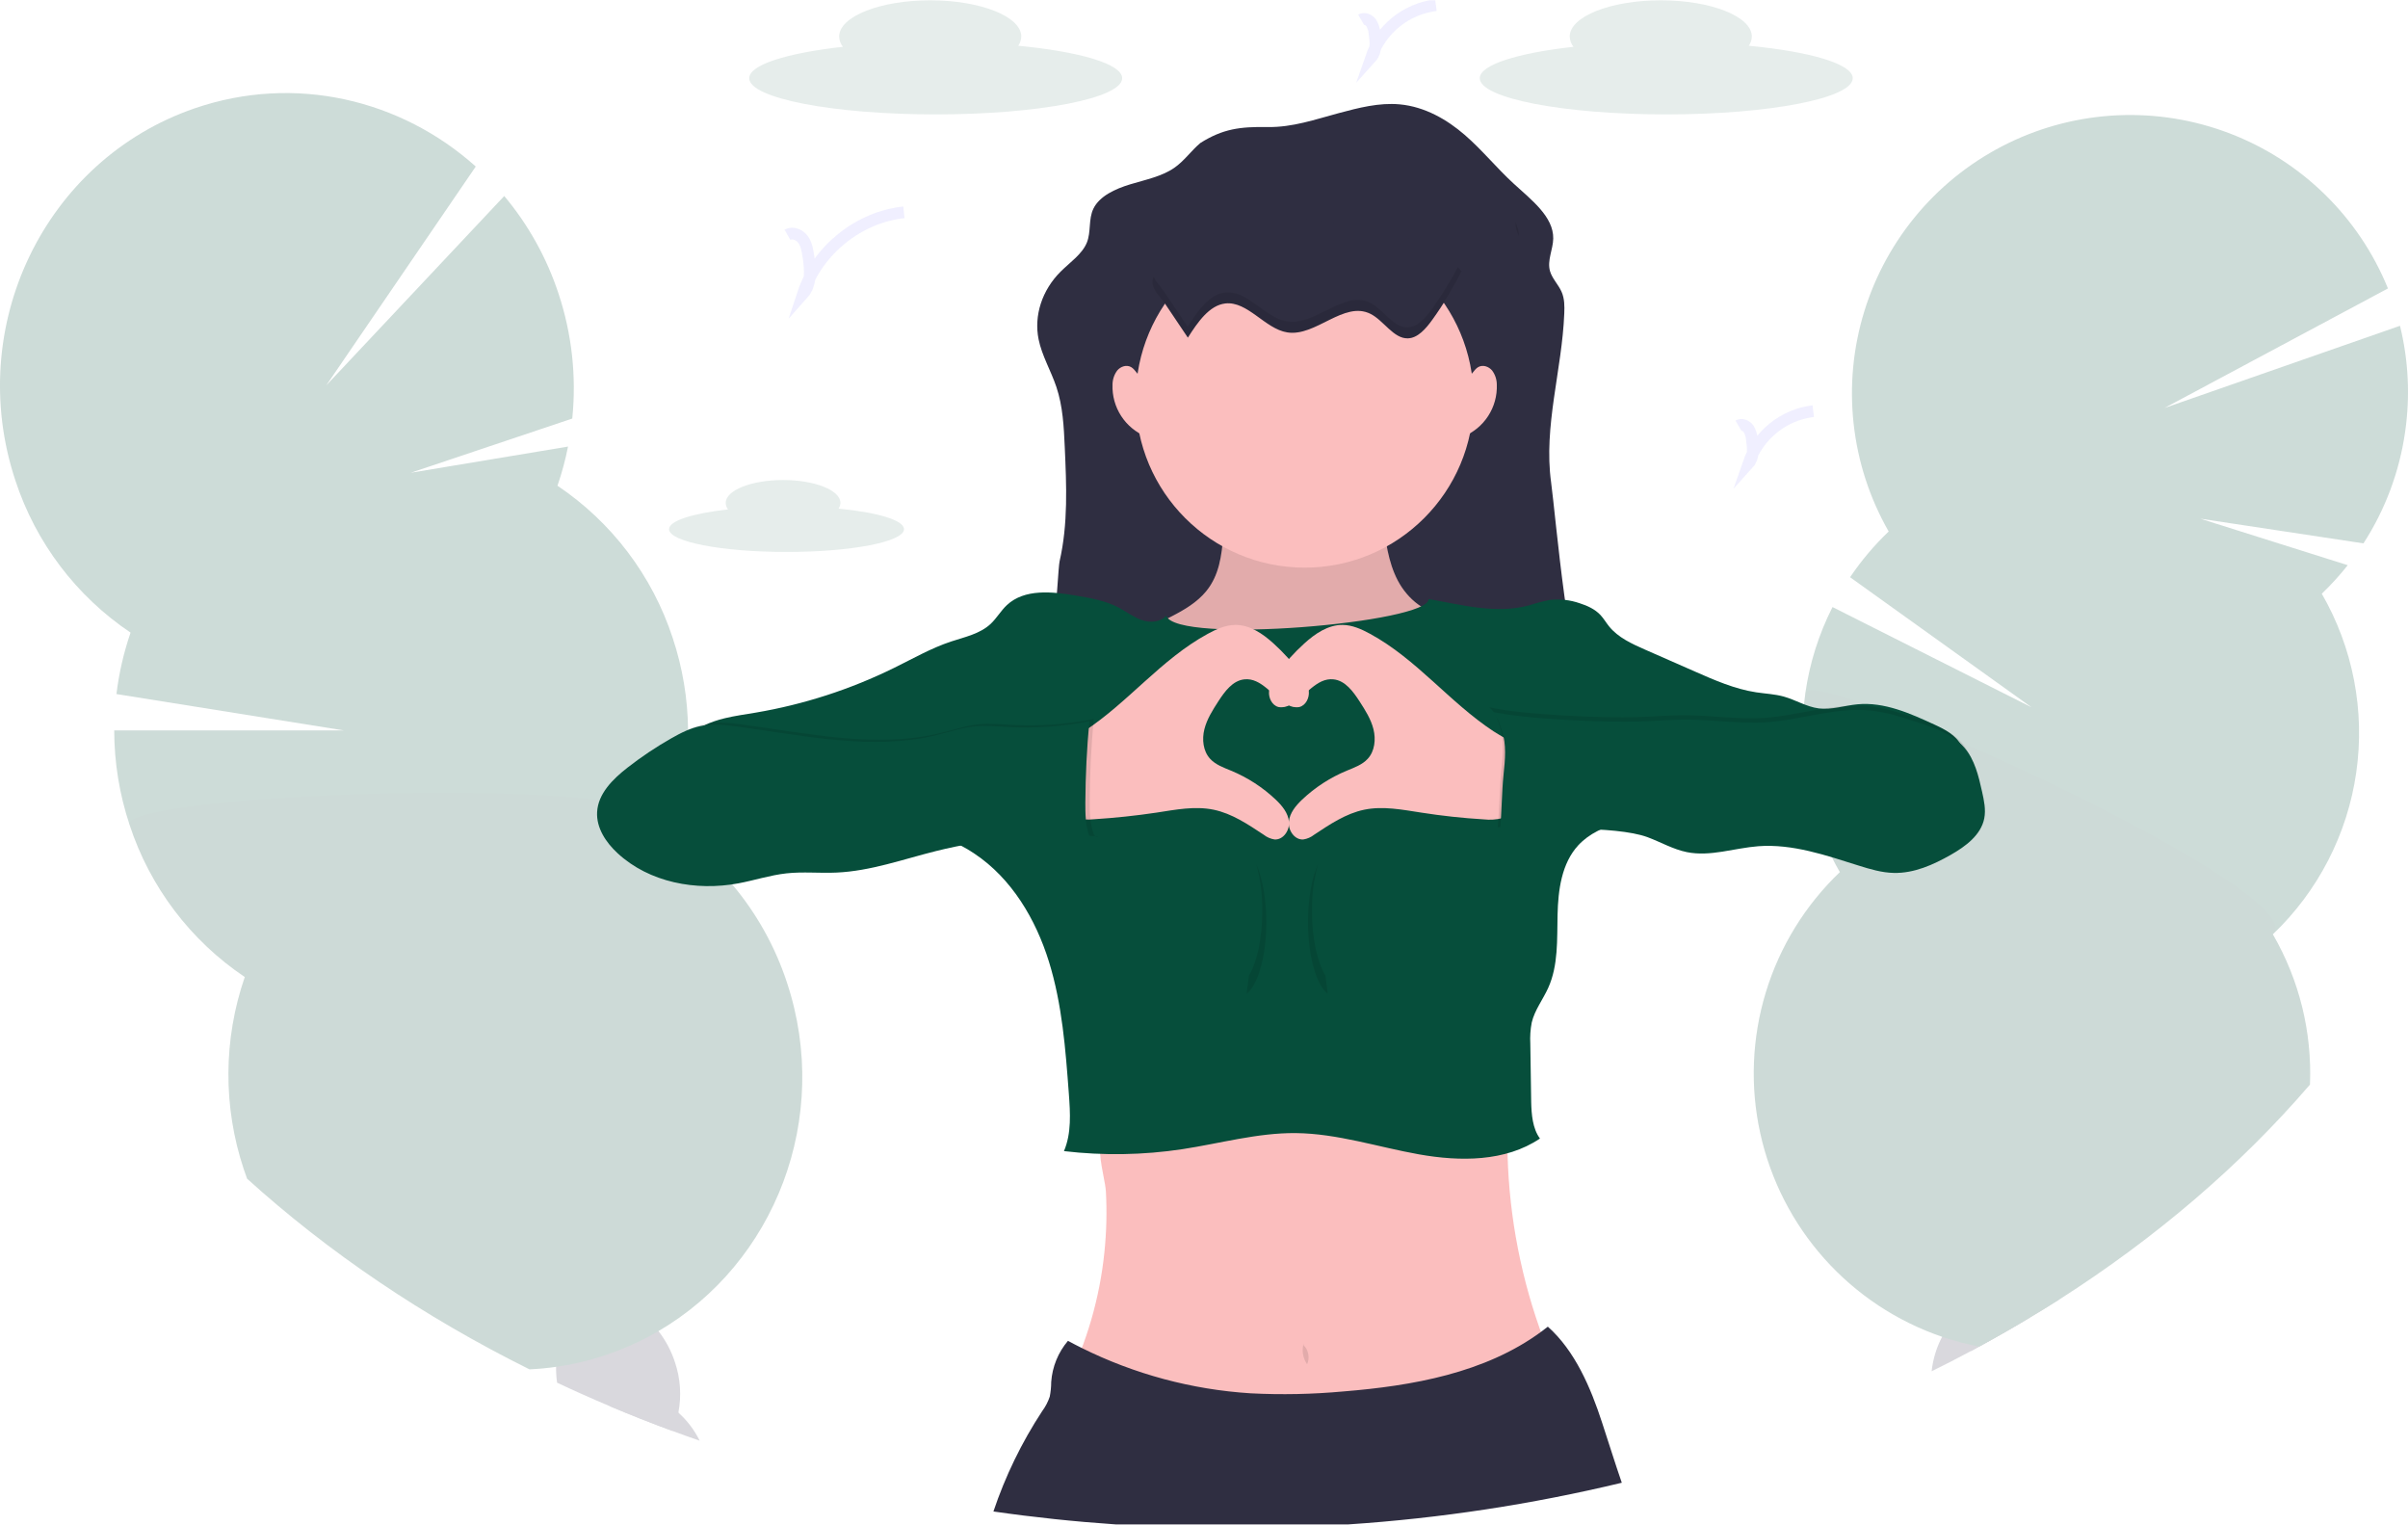 <?xml version="1.0" encoding="UTF-8"?> <svg xmlns="http://www.w3.org/2000/svg" width="616" height="390" viewBox="0 0 616 390" fill="none"><g clip-path="url(#clip0_2774_4926)"><g opacity="0.2"><path d="M519.278 336.991C515.035 339.546 510.708 342.021 506.297 344.416C505.612 344.786 504.927 345.157 504.243 345.538C500.928 347.316 497.56 349.044 494.141 350.724C494.167 350.455 494.2 350.185 494.242 349.916C494.633 347.128 495.502 344.428 496.812 341.935C497.427 340.743 498.161 339.615 499.001 338.568C502.34 334.398 506.976 332.069 511.713 332.748C514.665 333.201 517.352 334.708 519.278 336.991Z" fill="#3F3D56"></path><path d="M527.058 330.61C526.973 331.21 526.867 331.8 526.738 332.383C524.287 333.959 521.801 335.494 519.279 336.991C515.036 339.547 510.709 342.022 506.298 344.416C505.613 344.787 504.928 345.157 504.244 345.539C503.42 344.934 502.667 344.24 501.999 343.468C500.743 342.017 499.736 340.369 499.018 338.591C497.518 334.708 497.04 330.505 497.63 326.385C498.22 322.264 499.857 318.364 502.386 315.058C505.753 310.888 510.361 308.559 515.098 309.238C519.835 309.917 523.628 313.459 525.66 318.398C527.203 322.272 527.686 326.487 527.058 330.61Z" fill="#3F3D56"></path><path d="M530.46 307.096C531.988 296.462 526.641 286.895 518.517 285.727C510.393 284.559 502.568 292.233 501.039 302.867C499.511 313.501 504.857 323.068 512.982 324.236C521.106 325.404 528.931 317.73 530.46 307.096Z" fill="#3F3D56"></path><path d="M615.266 110.445C613.821 120.616 610.182 130.352 604.602 138.978L562.847 132.659L600.584 144.562C598.54 147.143 596.321 149.58 593.945 151.858C601.926 165.68 605.032 181.783 602.762 197.581C600.492 213.379 592.979 227.957 581.429 238.972C588.181 250.621 591.473 263.953 590.919 277.405C573.168 298.064 551.51 316.596 526.754 332.406C524.292 333.966 521.8 335.494 519.279 336.991C515.036 339.546 510.709 342.021 506.297 344.416C504.844 344.135 503.413 343.816 501.998 343.445C500.242 343.002 498.519 342.485 496.829 341.913C485.255 337.963 474.893 331.098 466.743 321.979C458.593 312.859 452.931 301.794 450.301 289.85C447.672 277.906 448.164 265.486 451.731 253.787C455.298 242.089 461.819 231.507 470.665 223.061C469.946 221.823 469.267 220.564 468.628 219.284C468.437 218.914 468.257 218.544 468.066 218.162C462.88 207.348 460.524 195.395 461.219 183.422L461.303 182.181C461.354 181.514 461.416 180.84 461.483 180.172C461.584 179.229 461.702 178.281 461.837 177.332V177.243C462.935 169.588 465.282 162.165 468.785 155.27L519.694 180.907L473.275 147.638C476.138 143.396 479.449 139.474 483.152 135.942C478.312 127.481 475.261 118.117 474.189 108.43C473.116 98.742 474.045 88.937 476.917 79.623C479.788 70.309 484.543 61.684 490.884 54.282C497.226 46.881 505.021 40.861 513.784 36.595C522.548 32.329 532.095 29.908 541.832 29.483C551.57 29.058 561.291 30.637 570.393 34.123C579.496 37.609 587.785 42.927 594.748 49.747C601.711 56.568 607.198 64.746 610.871 73.774L553.699 104.356L613.952 83.326C616.131 92.197 616.577 101.405 615.266 110.445Z" fill="#064E3B"></path><path opacity="0.1" d="M590.903 277.383C573.151 298.042 551.493 316.574 526.737 332.383C524.287 333.959 521.8 335.495 519.279 336.991C515.036 339.547 510.709 342.022 506.297 344.416C504.844 344.136 503.413 343.816 501.998 343.445C500.242 343.002 498.519 342.486 496.829 341.913C485.255 337.963 474.893 331.098 466.743 321.979C458.593 312.86 452.931 301.794 450.301 289.85C447.672 277.906 448.164 265.486 451.731 253.787C455.298 242.089 461.819 231.507 470.665 223.062C469.946 221.823 469.267 220.564 468.628 219.284C468.437 218.914 468.257 218.544 468.066 218.162C462.88 207.348 460.524 195.395 461.219 183.422L461.303 182.182C461.354 181.514 461.416 180.84 461.483 180.172C461.584 179.229 461.702 178.281 461.837 177.333V177.243C462.274 175.727 468.066 177.001 476.889 180.049L478.752 180.711C480.705 181.413 482.787 182.187 484.976 183.035C489.752 184.875 495.028 187.047 500.595 189.449L500.96 189.607L501.734 189.943C539.168 206.174 588.411 232.215 581.351 238.939C588.126 250.584 591.439 263.921 590.903 277.383Z" fill="black"></path></g><g opacity="0.2"><path d="M178.982 368.487C176.624 367.672 174.284 366.834 171.961 365.973C166.55 363.982 161.224 361.878 155.982 359.659C157.045 358.797 158.252 358.128 159.546 357.684C164.221 356.079 169.357 357.611 173.538 361.304C175.794 363.329 177.642 365.767 178.982 368.487Z" fill="#3F3D56"></path><path d="M173.538 361.304C173.22 362.923 172.69 364.493 171.961 365.973C166.551 363.983 161.225 361.878 155.983 359.659C151.422 357.74 146.932 355.736 142.513 353.649C142.32 352.309 142.234 350.956 142.255 349.602C142.274 348.192 142.424 346.786 142.704 345.404C143.827 339.887 147.003 335.493 151.684 333.888C156.364 332.282 161.494 333.815 165.675 337.513C166.688 338.41 167.616 339.399 168.448 340.465C170.291 342.839 171.711 345.512 172.646 348.367C174.063 352.529 174.37 356.987 173.538 361.304Z" fill="#3F3D56"></path><path d="M156.406 349.121C164.48 346.569 168.258 335.743 164.844 324.941C161.43 314.139 152.116 307.451 144.042 310.003C135.967 312.555 132.19 323.38 135.604 334.183C139.018 344.985 148.331 351.673 156.406 349.121Z" fill="#3F3D56"></path><path d="M147.384 324.208C155.428 321.667 159.195 310.883 155.796 300.12C152.397 289.358 143.121 282.693 135.076 285.233C127.031 287.773 123.265 298.558 126.664 309.32C130.062 320.083 139.339 326.748 147.384 324.208Z" fill="#3F3D56"></path><path d="M168.419 340.465C166.859 341.378 165.258 342.233 163.615 343.03C160.968 344.316 158.244 345.441 155.461 346.397C152.92 347.274 150.333 348.007 147.71 348.592C145.888 349.003 144.064 349.338 142.238 349.596C139.971 349.922 137.709 350.135 135.453 350.236C108.334 336.767 83.988 320.289 63.211 301.471C62.914 300.674 62.65 299.871 62.364 299.058C57.038 283.088 57.129 265.807 62.622 249.894C48.729 240.565 38.353 226.859 33.146 210.956C30.556 203.173 29.229 195.025 29.218 186.823H87.995L29.79 177.518C30.437 172.167 31.648 166.899 33.404 161.803C19.51 152.478 9.135 138.774 3.929 122.871C-9.126 83.523 11.399 40.931 49.77 27.72C75.457 18.886 102.626 25.475 121.703 42.593L83.455 98.581L128.993 50.136C135.154 57.492 139.862 65.952 142.867 75.065C146.292 85.359 147.493 96.263 146.391 107.055L105.068 120.918L145.308 114.222C144.637 117.617 143.736 120.963 142.608 124.235C156.501 133.561 166.877 147.265 172.084 163.167C174.607 170.743 175.932 178.665 176.013 186.649V186.711C176.013 187.328 176.013 187.945 176.013 188.563C176.013 188.827 176.013 189.085 176.013 189.348C175.817 197.187 174.414 204.948 171.854 212.359C177.5 216.142 182.599 220.684 187.007 225.856C187.12 225.98 187.226 226.103 187.327 226.232C193.543 233.617 198.288 242.123 201.307 251.291C212.796 285.919 198.254 323.073 168.419 340.465Z" fill="#064E3B"></path><path opacity="0.1" d="M168.42 340.465C166.86 341.378 165.258 342.233 163.616 343.03C160.968 344.316 158.245 345.441 155.461 346.397C152.921 347.274 150.333 348.007 147.711 348.592C145.889 349.003 144.065 349.338 142.239 349.596C139.971 349.922 137.71 350.135 135.453 350.236C108.335 336.767 83.989 320.289 63.212 301.471C62.914 300.674 62.651 299.871 62.364 299.058C57.038 283.088 57.129 265.807 62.623 249.894C48.73 240.565 38.354 226.859 33.147 210.956C31.132 204.883 115.154 199.984 153.424 204.681L154.316 204.793C165.934 206.292 173.067 208.722 171.827 212.32C177.473 216.102 182.572 220.644 186.98 225.817C187.092 225.941 187.199 226.064 187.3 226.193C193.516 233.578 198.261 242.084 201.28 251.252C212.797 285.919 198.255 323.073 168.42 340.465Z" fill="black"></path></g><path opacity="0.1" d="M214.507 130.094C214.812 129.659 214.981 129.143 214.99 128.612C214.99 125.385 208.418 122.775 200.314 122.775C192.21 122.775 185.649 125.408 185.649 128.612C185.66 129.224 185.871 129.815 186.249 130.296C177.23 131.3 171.152 133.192 171.152 135.347C171.152 138.568 184.622 141.178 201.206 141.178C217.791 141.178 231.26 138.568 231.26 135.347C231.254 133.035 224.43 131.048 214.507 130.094Z" fill="#064E3B"></path><path opacity="0.1" d="M447.372 11.702C447.857 11.008 448.125 10.186 448.141 9.34C448.141 4.227 437.714 0.079 424.85 0.079C411.987 0.079 401.559 4.227 401.559 9.34C401.583 10.298 401.92 11.223 402.519 11.972C388.196 13.571 378.549 16.568 378.549 20.003C378.549 25.116 399.876 29.263 426.253 29.263C452.631 29.263 473.958 25.116 473.958 20.003C473.958 16.361 463.121 13.212 447.372 11.702Z" fill="#064E3B"></path><path opacity="0.1" d="M260.484 11.702C260.969 11.008 261.236 10.186 261.253 9.34C261.253 4.227 250.825 0.079 237.962 0.079C225.098 0.079 214.671 4.227 214.671 9.34C214.694 10.298 215.031 11.223 215.63 11.972C201.308 13.571 191.66 16.568 191.66 20.003C191.66 25.116 213.015 29.263 239.365 29.263C265.714 29.263 287.069 25.116 287.069 20.003C287.069 16.361 276.232 13.212 260.484 11.702Z" fill="#064E3B"></path><path opacity="0.1" d="M201.438 60.047C202.751 59.289 204.513 60.013 205.411 61.231C206.309 62.449 206.567 64.037 206.792 65.513C207.291 68.83 207.65 72.641 205.417 75.144C209.07 64.048 219.593 55.546 231.233 54.305" stroke="#6C63FF" stroke-width="3" stroke-miterlimit="10"></path><path opacity="0.1" d="M348.182 5.035C349.023 4.547 350.163 5.035 350.741 5.793C351.255 6.626 351.557 7.572 351.622 8.548C351.942 10.681 352.183 13.128 350.741 14.722C351.973 11.16 354.181 8.016 357.113 5.647C360.046 3.279 363.584 1.781 367.325 1.325" stroke="#6C63FF" stroke-width="3" stroke-miterlimit="10"></path><path opacity="0.1" d="M444.713 108.863C445.555 108.374 446.694 108.863 447.272 109.62C447.786 110.453 448.088 111.399 448.153 112.376C448.473 114.509 448.714 116.955 447.272 118.549C448.505 114.987 450.713 111.843 453.645 109.475C456.577 107.106 460.115 105.609 463.856 105.153" stroke="#6C63FF" stroke-width="3" stroke-miterlimit="10"></path><path d="M307.094 36.554C304.692 38.563 302.997 41.139 300.359 42.952C297.182 45.141 293.012 45.971 289.134 47.144C285.256 48.317 281.277 50.158 279.717 53.351C278.392 56.085 279.156 59.255 278.033 62.05C276.827 65.019 273.695 67.102 271.298 69.498C266.562 74.224 264.457 80.722 265.686 86.784C266.534 90.976 268.852 94.849 270.227 98.94C271.91 103.946 272.146 109.194 272.382 114.385C272.819 124.134 273.252 133.978 271.057 143.569C270.496 145.977 268.981 182.586 266.045 182.513C273.835 181.845 281.67 181.772 289.499 181.693L406.796 180.571C401.391 173.499 397.94 131.71 396.795 123.376C394.819 109.009 399.601 94.624 400.162 80.161C400.241 78.298 400.241 76.384 399.472 74.633C398.664 72.798 397.048 71.232 396.509 69.33C395.734 66.608 397.289 63.818 397.339 61.023C397.44 55.411 391.727 51.106 387.198 46.948C382.832 42.946 379.201 38.4 374.694 34.5C370.187 30.599 364.524 27.294 358.081 26.693C352.789 26.205 347.53 27.58 342.462 28.938C336.418 30.554 330.677 32.597 324.262 32.496C317.185 32.373 312.824 32.962 307.094 36.554Z" fill="#2F2E41"></path><g opacity="0.1"><path d="M387.889 58.66C388.052 59.274 388.29 59.866 388.596 60.423C388.52 59.16 388.214 57.922 387.692 56.769C387.668 57.406 387.734 58.042 387.889 58.66Z" fill="black"></path><path d="M274.133 148.777L273.482 148.833C273.701 148.838 273.919 148.819 274.133 148.777Z" fill="black"></path></g><path d="M395.937 351.022C395.221 351.576 394.367 351.924 393.468 352.026C379.117 354.973 364.637 357.487 350.006 358.284C337.098 358.991 324.15 358.357 311.236 357.723C298.322 357.089 285.42 356.449 272.814 353.839C278.037 343.323 281.326 331.953 282.524 320.272C283.054 315.145 283.183 309.985 282.911 304.838C282.869 304.219 282.794 303.603 282.686 302.992C282.086 299.299 280.604 293.95 281.951 291.279C283.68 287.844 290.319 287.732 293.563 287.092C299.074 286.009 304.614 285.105 310.176 284.348C332.249 281.345 354.546 280.66 376.788 279.993C379.774 279.903 383.332 280.105 384.886 282.658C385.756 284.09 385.711 285.874 385.667 287.552C385.565 291.185 385.601 294.818 385.773 298.451C386.553 314.561 390.001 330.429 395.976 345.41C396.717 347.245 397.396 349.647 395.937 351.022Z" fill="#FBBEBE"></path><path d="M308.61 151.162C306.264 154.053 302.958 155.995 299.63 157.701C295.654 159.755 291.56 161.569 287.367 163.133C286.52 164.419 287.193 166.125 287.928 167.494C294.512 180.279 303.323 192.985 316.613 198.48C323.432 201.286 330.913 201.987 338.265 202.644C340.555 202.846 342.89 203.048 345.123 202.498C347.357 201.948 349.434 200.618 351.297 199.209C363.473 189.995 371.492 176.322 373.589 161.197C373.768 159.856 373.769 158.211 372.618 157.493C371.916 157.061 371.024 157.145 370.199 157.151C364.817 157.207 360.046 153.222 357.56 148.457C355.074 143.692 354.412 138.198 353.8 132.849C353.8 132.732 322.158 132.064 319.301 132.041C314.845 132.002 313.375 132.524 312.942 137.092C312.488 142.132 311.927 147.054 308.61 151.162Z" fill="#FBBEBE"></path><path opacity="0.1" d="M308.61 151.162C306.264 154.053 302.958 155.995 299.63 157.701C295.654 159.755 291.56 161.569 287.367 163.133C286.52 164.419 287.193 166.125 287.928 167.494C294.512 180.279 303.323 192.985 316.613 198.48C323.432 201.286 330.913 201.987 338.265 202.644C340.555 202.846 342.89 203.048 345.123 202.498C347.357 201.948 349.434 200.618 351.297 199.209C363.473 189.995 371.492 176.322 373.589 161.197C373.768 159.856 373.769 158.211 372.618 157.493C371.916 157.061 371.024 157.145 370.199 157.151C364.817 157.207 360.046 153.222 357.56 148.457C355.074 143.692 354.412 138.198 353.8 132.849C353.8 132.732 322.158 132.064 319.301 132.041C314.845 132.002 313.375 132.524 312.942 137.092C312.488 142.132 311.927 147.054 308.61 151.162Z" fill="black"></path><path d="M333.758 145.185C357.624 145.185 376.972 125.837 376.972 101.971C376.972 78.104 357.624 58.756 333.758 58.756C309.891 58.756 290.543 78.104 290.543 101.971C290.543 125.837 309.891 145.185 333.758 145.185Z" fill="#FBBEBE"></path><path d="M365.45 153.205C365.927 159.266 300.785 164.94 298.327 157.465C296.868 159.188 294.191 159.328 292.058 158.587C289.926 157.846 288.13 156.421 286.109 155.371C282.742 153.615 278.948 152.964 275.216 152.33C269.138 151.303 262.077 150.55 257.576 154.765C256.022 156.219 254.961 158.133 253.401 159.592C250.673 162.129 246.817 162.92 243.299 164.082C238.219 165.765 233.539 168.459 228.74 170.817C217.536 176.333 205.59 180.194 193.276 182.277C190.655 182.72 188.017 183.079 185.419 183.702C181.771 184.578 178.123 186.076 175.637 188.888C178.544 192.603 182.719 194.629 187.204 196.094L230.474 210.237C236.985 212.364 243.596 214.536 249.292 218.347C258.783 224.678 264.956 235.083 268.335 245.976C271.714 256.87 272.584 268.364 273.425 279.74C273.79 284.684 274.121 289.842 272.179 294.422C282.259 295.609 292.451 295.441 302.486 293.922C312.145 292.452 321.697 289.724 331.468 289.814C342.131 289.921 352.463 293.378 362.975 295.247C373.487 297.116 385.088 297.172 393.944 291.206C392.058 288.663 391.772 285.032 391.699 281.878L391.474 266.933C391.374 265.129 391.495 263.319 391.834 261.545C392.586 258.346 394.701 255.663 396.054 252.672C398.664 246.897 398.299 240.297 398.445 233.96C398.591 227.624 399.478 220.816 403.76 216.181C406.566 213.156 410.494 211.438 414.479 210.378C421.293 208.559 428.42 208.441 435.458 207.942C458.403 206.297 480.85 200.451 501.683 190.695C500.437 188.063 497.541 186.57 494.898 185.347C488.646 182.456 482.023 179.493 475.165 180.139C471.848 180.453 468.565 181.609 465.259 181.188C462.128 180.784 459.355 179.01 456.313 178.163C454.007 177.523 451.593 177.428 449.225 177.069C443.759 176.232 438.629 173.982 433.572 171.754L420.799 166.141C417.431 164.654 413.924 163.066 411.611 160.192C410.859 159.255 410.253 158.2 409.434 157.319C408.025 155.809 406.066 154.917 404.108 154.294C401.647 153.438 399.024 153.15 396.436 153.452C394.661 153.805 392.908 154.264 391.188 154.827C382.747 157.106 374.037 154.737 365.45 153.205Z" fill="#064E3B"></path><path d="M414.878 379.24C391.875 384.77 368.444 388.338 344.837 389.904H344.798H285.526H285.492C274.885 389.182 264.431 388.078 254.131 386.592C257.17 377.545 261.36 368.925 266.596 360.944C267.434 359.815 268.089 358.561 268.538 357.229C268.784 355.989 268.91 354.728 268.914 353.463C269.187 349.59 270.689 345.906 273.201 342.946C274.369 343.582 275.547 344.193 276.737 344.781C290.217 351.477 304.897 355.417 319.918 356.37C327.82 356.775 335.74 356.616 343.619 355.893C361.387 354.462 379.863 351.162 394.174 340.684C394.775 340.246 395.37 339.792 395.959 339.326C402.913 345.499 406.937 354.962 409.816 363.807C411.528 368.981 413.11 374.144 414.878 379.24Z" fill="#2F2E41"></path><path opacity="0.1" d="M333.523 343.535C333.243 344.441 333.174 345.4 333.322 346.336C333.47 347.273 333.83 348.164 334.376 348.94C334.74 348.128 334.848 347.225 334.685 346.351C334.523 345.476 334.098 344.672 333.466 344.046L333.523 343.535Z" fill="black"></path><path d="M308.969 162.112C311.147 160.922 313.498 159.867 315.979 159.833C319.705 159.8 323.039 162.078 325.8 164.593C328.353 166.898 330.662 169.46 332.692 172.237C333.702 173.612 334.668 175.121 334.819 176.822C334.971 178.522 334.039 180.436 332.378 180.84C331.329 181.017 330.251 180.799 329.353 180.228C325.514 178.118 322.669 173.286 318.314 173.757C315.328 174.077 313.307 176.855 311.674 179.37C310.221 181.615 308.75 183.921 308.099 186.514C307.448 189.107 307.762 192.127 309.57 194.08C310.973 195.612 313.021 196.325 314.935 197.121C319.168 198.873 323.043 201.388 326.367 204.541C327.978 206.079 329.51 207.908 329.735 210.153C329.959 212.398 328.259 214.868 326.036 214.71C325.034 214.554 324.089 214.142 323.292 213.515C319.273 210.86 315.171 208.077 310.456 207.1C305.658 206.107 300.702 207.1 295.864 207.841C290.559 208.634 285.227 209.199 279.869 209.536C278.279 209.718 276.669 209.614 275.116 209.227C269.818 207.588 268.274 200.848 268.892 195.977C269.548 190.768 273.381 189.584 277.389 186.997C288.658 179.622 297.02 168.622 308.969 162.112Z" fill="#FBBEBE"></path><path d="M350.482 162.112C348.299 160.922 345.953 159.867 343.466 159.833C339.74 159.8 336.406 162.078 333.645 164.593C331.094 166.899 328.787 169.46 326.759 172.237C325.754 173.612 324.789 175.121 324.637 176.822C324.486 178.522 325.412 180.436 327.073 180.84C328.124 181.017 329.203 180.799 330.104 180.228C333.942 178.118 336.788 173.286 341.137 173.757C344.129 174.077 346.149 176.855 347.777 179.37C349.23 181.615 350.706 183.921 351.352 186.514C351.997 189.107 351.688 192.127 349.881 194.08C348.484 195.612 346.43 196.325 344.516 197.121C340.282 198.874 336.405 201.389 333.078 204.541C331.467 206.079 329.941 207.908 329.711 210.153C329.481 212.398 331.187 214.868 333.409 214.71C334.412 214.555 335.357 214.143 336.154 213.515C340.172 210.86 344.275 208.077 348.989 207.1C353.787 206.107 358.743 207.1 363.581 207.841C368.873 208.672 374.211 209.25 379.559 209.57C381.151 209.752 382.763 209.647 384.318 209.261C389.611 207.622 391.154 200.882 390.542 196.01C389.88 190.802 386.053 189.618 382.04 187.031C370.793 179.622 362.436 168.622 350.482 162.112Z" fill="#FBBEBE"></path><path d="M303.877 86.357C306.391 82.384 309.377 78.073 313.457 77.613C319.154 76.968 323.604 84.09 329.273 85.01C336.569 86.2 343.741 76.861 350.599 80.273C353.967 81.957 356.481 86.627 360.14 86.537C362.671 86.481 364.731 84.107 366.409 81.778C369.241 77.851 371.747 73.699 373.902 69.363C366.937 61.377 356.806 59.553 347.35 58.099L331.45 55.658C327.623 55.069 323.728 54.485 319.922 55.299C316.482 56.034 313.272 57.886 310.157 59.834C306.442 62.168 297.703 65.917 295.425 70.261C293.836 73.275 296.02 74.678 298.068 77.714C299.995 80.595 301.931 83.476 303.877 86.357Z" fill="#2F2E41"></path><path opacity="0.1" d="M279.795 183.899C272.898 185.276 265.855 185.778 258.833 185.392C256.077 185.246 253.31 184.96 250.566 185.218C247.255 185.532 244.072 186.627 240.845 187.423C224.126 191.537 206.655 187.519 189.588 185.263C186.574 184.864 183.493 184.522 180.508 185.106C177.774 185.639 175.249 186.918 172.83 188.293C168.911 190.522 165.159 193.034 161.605 195.808C157.884 198.715 154.13 202.419 153.872 207.128C153.647 211.18 156.117 214.912 159.108 217.668C167.19 225.149 179.189 227.4 190.009 225.374C194.123 224.605 198.136 223.28 202.294 222.82C206.554 222.349 210.859 222.82 215.141 222.618C223.84 222.231 232.169 219.206 240.615 217.101C253.805 213.817 267.449 212.747 280.99 213.936C280.872 213.987 280.745 214.011 280.616 214.007C280.488 214.003 280.362 213.971 280.248 213.912C280.134 213.854 280.034 213.771 279.956 213.669C279.877 213.567 279.822 213.45 279.795 213.324C278.801 210.585 278.751 207.605 278.768 204.692C278.813 197.627 279.144 190.937 279.795 183.899Z" fill="black"></path><path d="M278.674 184.46C271.777 185.837 264.734 186.339 257.712 185.953C254.956 185.807 252.189 185.521 249.445 185.779C246.134 186.093 242.951 187.188 239.724 187.985C223.005 192.099 205.534 188.08 188.467 185.824C185.453 185.426 182.372 185.083 179.386 185.667C176.653 186.2 174.128 187.48 171.709 188.855C167.79 191.083 164.038 193.595 160.484 196.369C156.763 199.277 153.009 202.981 152.751 207.689C152.526 211.742 154.995 215.474 157.987 218.229C166.068 225.711 178.068 227.961 188.888 225.935C193.002 225.166 197.015 223.842 201.173 223.381C205.433 222.91 209.738 223.381 214.02 223.179C222.719 222.792 231.048 219.767 239.494 217.663C252.684 214.378 266.328 213.309 279.869 214.497C279.751 214.548 279.624 214.573 279.495 214.568C279.367 214.564 279.241 214.532 279.127 214.473C279.013 214.415 278.913 214.332 278.834 214.23C278.756 214.129 278.701 214.011 278.674 213.885C277.68 211.147 277.63 208.167 277.647 205.254C277.691 198.188 278.023 191.498 278.674 184.46Z" fill="#064E3B"></path><path opacity="0.1" d="M380.957 180.896C389.51 182.844 410.096 183.702 418.862 183.411C422.864 183.287 426.854 182.928 430.856 182.939C437.714 182.939 444.561 184.062 451.403 183.607C460.242 183.001 468.924 179.751 477.741 180.588C482.074 181.003 486.244 182.384 490.374 183.764C494.505 185.145 499.006 186.705 501.913 190.061C504.607 193.17 505.589 197.357 506.482 201.376C506.981 203.62 507.481 205.938 507.043 208.189C506.207 212.46 502.272 215.35 498.495 217.505C494.006 220.064 489.078 222.265 483.903 222.147C480.833 222.079 477.848 221.193 474.924 220.272C466.545 217.64 457.98 214.66 449.225 215.316C443.102 215.788 436.985 218.044 430.963 216.826C427.421 216.108 424.228 214.233 420.86 212.987C412.655 209.985 391.828 210.782 383.129 211.612C383.634 206.724 383.572 201.796 384.077 196.903C384.47 193.159 384.846 189.281 383.645 185.712C382.893 183.573 382.641 182.412 380.957 180.896Z" fill="black"></path><path d="M381.518 182.019C390.071 183.966 410.657 184.825 419.423 184.533C423.425 184.41 427.415 184.05 431.416 184.062C438.275 184.062 445.122 185.184 451.963 184.73C460.802 184.123 469.485 180.874 478.302 181.71C482.634 182.125 486.804 183.506 490.935 184.887C495.066 186.267 499.567 187.828 502.474 191.184C505.168 194.293 506.15 198.48 507.042 202.498C507.542 204.743 508.041 207.061 507.603 209.311C506.767 213.582 502.833 216.473 499.056 218.628C494.566 221.187 489.638 223.387 484.464 223.269C481.394 223.202 478.408 222.315 475.484 221.395C467.105 218.763 458.541 215.782 449.786 216.439C443.663 216.91 437.545 219.167 431.523 217.949C427.982 217.23 424.788 215.356 421.421 214.11C413.216 211.107 392.389 211.904 383.69 212.735C384.195 207.847 384.133 202.919 384.638 198.025C385.031 194.282 385.407 190.404 384.206 186.834C383.454 184.696 383.201 183.534 381.518 182.019Z" fill="#064E3B"></path><path d="M292.344 96.555C291.031 96.212 290.526 94.551 289.342 93.883C288.158 93.215 286.676 93.743 285.823 94.736C285.03 95.787 284.601 97.068 284.599 98.384C284.494 101.223 285.268 104.025 286.815 106.408C288.361 108.791 290.606 110.638 293.242 111.697C292.069 106.588 291.615 101.34 291.895 96.106L292.344 96.555Z" fill="#FBBEBE"></path><path d="M375.165 96.555C376.479 96.212 376.978 94.551 378.162 93.883C379.346 93.215 380.828 93.743 381.681 94.736C382.476 95.786 382.906 97.067 382.905 98.384C383.01 101.223 382.236 104.025 380.689 106.408C379.143 108.791 376.898 110.638 374.262 111.697C375.435 106.588 375.889 101.34 375.609 96.106L375.165 96.555Z" fill="#FBBEBE"></path><g opacity="0.1"><path d="M321.372 221.007C322.442 224.92 322.961 228.962 322.915 233.018C322.915 240.072 321.529 246.229 319.464 249.535C319.29 251.106 319.093 252.666 318.902 254.198C321.815 251.954 323.953 244.579 323.953 235.824C323.931 229.841 322.932 224.504 321.372 221.007Z" fill="black"></path></g><g opacity="0.1"><path d="M337.181 221.007C336.109 224.919 335.588 228.962 335.632 233.018C335.632 240.072 337.024 246.229 339.089 249.535C339.263 251.106 339.454 252.666 339.651 254.198C336.738 251.954 334.6 244.579 334.6 235.824C334.594 229.841 335.593 224.504 337.181 221.007Z" fill="black"></path></g><path opacity="0.1" d="M366.364 78.972C364.681 81.301 362.627 83.675 360.095 83.731C356.431 83.82 353.922 79.162 350.555 77.467C343.724 74.055 336.569 83.394 329.228 82.204C323.559 81.284 319.126 74.162 313.412 74.807C309.332 75.267 306.346 79.578 303.832 83.551C301.887 80.674 299.943 77.793 298.001 74.908C296.879 73.225 295.661 72.018 295.116 70.772C294.027 73.443 296.07 74.858 298.001 77.714C299.932 80.571 301.885 83.478 303.832 86.357C306.346 82.384 309.332 78.073 313.412 77.613C319.109 76.968 323.559 84.09 329.228 85.01C336.524 86.2 343.696 76.861 350.555 80.273C353.922 81.957 356.436 86.627 360.095 86.537C362.627 86.481 364.686 84.107 366.364 81.778C369.196 77.851 371.702 73.699 373.857 69.363C373.554 69.015 373.239 68.678 372.92 68.353C370.984 72.041 368.794 75.589 366.364 78.972Z" fill="black"></path></g><defs><clipPath id="clip0_2774_4926"><rect width="616" height="389.841" fill="white" transform="translate(0 0.079)"></rect></clipPath></defs></svg> 